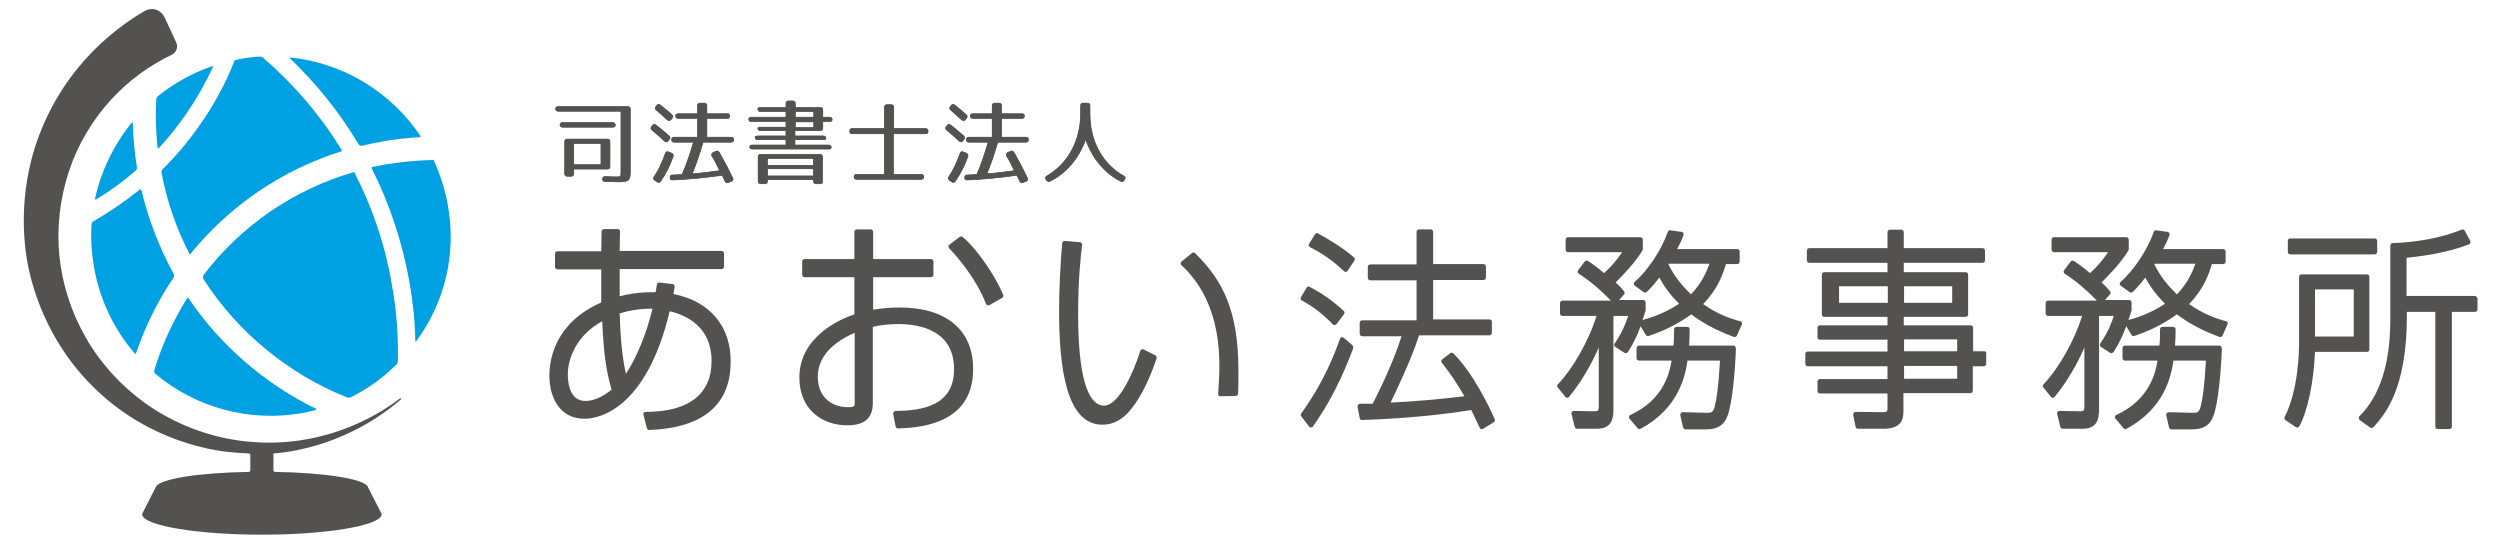 <?xml version="1.0" encoding="utf-8"?>
<!-- Generator: Adobe Illustrator 28.1.0, SVG Export Plug-In . SVG Version: 6.00 Build 0)  -->
<svg version="1.1" id="レイヤー_1" xmlns="http://www.w3.org/2000/svg" xmlns:xlink="http://www.w3.org/1999/xlink" x="0px"
	 y="0px" viewBox="0 0 800 178.2" style="enable-background:new 0 0 800 178.2;" xml:space="preserve">
<style type="text/css">
	.st0{fill:#00A1E3;}
	.st1{fill:#545251;}
	.st2{fill:none;stroke:#545251;stroke-width:0.2;}
</style>
<g>
	<g>
		<path class="st0" d="M113.4,55.2c0-0.1-0.1-0.1-0.2-0.1c0,0,0,0-0.1,0C94,60.7,77.4,72,65.2,87.9c-0.3,0.4-0.3,1-0.1,1.4
			c10.9,17,27.2,30.4,46,37.9c0.3,0.1,0.7,0.1,1,0c5.5-2.7,10.5-6.3,14.8-10.6c0.2-0.2,0.4-0.5,0.4-0.9c0.2-8.2-0.4-16.5-1.9-24.6
			C123.3,78.5,119.2,66.4,113.4,55.2z"/>
		<path class="st0" d="M114.7,46.1c0.3,0.4,0.8,0.7,1.3,0.5c2.1-0.5,4.2-0.9,6.2-1.3c4-0.7,8.1-1.2,12.2-1.4c0.1,0,0.2-0.1,0.2-0.1
			s0-0.1,0-0.2c-9.5-14.2-24.7-23.4-41.6-25.2l0,0c-0.1,0-0.2,0.1-0.2,0.1s-0.1,0.1,0,0.2C101.3,26.8,108.7,36,114.7,46.1z"/>
		<path class="st0" d="M143.3,65.6c-0.9-4.9-2.4-9.7-4.5-14.3c0-0.1-0.1-0.1-0.2-0.1l0,0c-5.1,0.1-10.2,0.6-15.2,1.4
			c-1.4,0.3-2.9,0.5-4.4,0.9c-0.1,0-0.1,0.1-0.1,0.1c0,0.1,0,0.1,0,0.2c5.8,11.4,9.8,23.6,12.1,36.3c1.1,6.2,1.8,12.6,1.9,19
			c0,0.1,0.1,0.2,0.1,0.2s0.1,0,0.2-0.1C142.5,96.5,146.1,81,143.3,65.6z"/>
		<path class="st0" d="M60.7,81.4c0,0,0.1,0,0.2-0.1c12.6-15.5,29.3-26.9,48.4-32.9c0.1,0,0.1-0.1,0.1-0.1s0-0.1,0-0.2
			C102.6,37,94.1,27,84.1,18.4c-0.2-0.2-0.6-0.3-0.9-0.3c-2.3,0.1-4.4,0.4-6.5,0.8c-0.4,0.1-0.9,0.2-1.3,0.3h-0.2
			c-0.1,0-0.1,0.1-0.1,0.1c-2.9,7.4-6.7,14.4-11.3,20.9c-3.5,5-7.5,9.7-11.8,14c-0.3,0.3-0.4,0.7-0.3,1.1
			C53.4,64.4,56.4,73.1,60.7,81.4C60.6,81.4,60.7,81.4,60.7,81.4z"/>
		<path class="st0" d="M60.3,95.4c-0.1-0.1-0.1-0.1-0.2-0.1c0,0-0.1,0-0.2,0.1c-4.5,7.2-8.1,15-10.5,23c-0.1,0.5,0,1,0.4,1.3
			c13.1,10.9,30.1,15.4,46.8,12.5c1.5-0.3,3-0.6,4.5-1c0.1,0,0.1-0.1,0.1-0.2c0,0,0-0.1-0.1-0.2C84.7,122.8,70.5,110.5,60.3,95.4z"
			/>
		<path class="st0" d="M45,60.6L45,60.6c-0.1,0-0.1,0-0.2,0c-4.7,3.8-9.7,7.2-14.9,10.2c-0.4,0.2-0.6,0.6-0.6,1
			c-0.3,4.6,0,9.2,0.8,13.8c1.8,10.2,6.3,19.7,13,27.5c0.1,0.1,0.2,0.1,0.2,0.1s0.1,0,0.2-0.1l0,0c2.9-8.5,6.9-16.7,12-24.2
			c0.2-0.4,0.3-0.8,0.1-1.2C51,79.3,47.5,70.3,45.3,61C45.1,60.7,45.1,60.6,45,60.6z"/>
		<path class="st0" d="M50.6,47.5c0,0,0.1,0,0.2-0.1c3-3.2,5.8-6.7,8.4-10.4c3.4-4.9,6.4-10.1,8.9-15.5c0.1-0.1,0-0.2,0-0.2
			s-0.1-0.1-0.2-0.1c0,0,0,0-0.1,0c-6.3,2.2-12.1,5.4-17.3,9.6c-0.3,0.2-0.4,0.6-0.5,0.9c-0.3,5.2-0.1,10.4,0.4,15.5
			C50.4,47.4,50.5,47.4,50.6,47.5z"/>
		<path class="st0" d="M30.8,63.8c4.5-2.7,8.7-5.8,12.6-9.2c0.3-0.3,0.5-0.7,0.4-1.1c-0.7-4.6-1.2-9.4-1.3-14.1
			c0-0.1-0.1-0.2-0.1-0.2s0,0-0.1,0c0,0-0.1,0-0.2,0.1c-5.7,7.1-9.8,15.5-11.7,24.3c0,0.1,0.1,0.2,0.1,0.2
			C30.5,63.8,30.6,63.9,30.8,63.8z"/>
	</g>
	<path class="st1" d="M87.7,145.1c4.9-0.4,9.7-1.4,14.3-2.8c9.7-3,18.8-8,26.3-14.5c0.1-0.1,0.1-0.2,0-0.3s-0.2-0.1-0.3,0
		c-7.8,5.9-17,10.2-26.6,12.4c-9.5,2.2-19.5,2.3-28.9,0.4s-18.4-5.8-26.2-11.4c-7.6-5.5-14.2-12.7-18.8-20.8
		c-4.7-8.1-7.6-17.2-8.5-26.3c-0.9-9,0.2-18.4,3.1-27.1c2.8-8.5,7.6-16.5,13.7-23.1C41.3,25.7,47.7,21,55,17.5
		c1.4-0.7,2.1-2.4,1.4-3.9l-3.7-8c-0.6-1.2-1.5-2.1-2.8-2.5c-1.2-0.4-2.5-0.2-3.6,0.4c-8.2,4.8-15.6,11.1-21.5,18.4
		c-6.9,8.5-12,18.6-14.7,29C7.4,61.4,6.9,72.5,8.6,83c1.8,10.4,5.9,20.6,11.8,29.4c5.8,8.7,13.6,16.2,22.5,21.7
		c8.8,5.4,18.8,9,29,10.4c2.5,0.3,5.1,0.5,7.7,0.6c0.3,0,0.5,0.2,0.5,0.5v4.9c0,0.3-0.2,0.5-0.5,0.5c-16.1,0.3-28.2,2.2-29.7,4.7
		c0,0,0,0,0,0.1l-4.3,8.4c-0.1,0.2-0.1,0.4-0.1,0.6c0.8,3.5,18,6.3,38.3,6.3s37.5-2.8,38.3-6.3c0-0.2,0-0.4-0.1-0.6l-4.3-8.4
		c0,0,0,0,0-0.1c-1.5-2.5-13.6-4.4-29.7-4.7c-0.3,0-0.5-0.2-0.5-0.5v-4.9C87.3,145.4,87.4,145.2,87.7,145.1z"/>
	<g>
		<path class="st1" d="M287.9,98.4c-3.9,0-6.5,0.4-8.5,0.7V88.7h18.5c0.4,0,0.8-0.3,0.8-0.8v-4.2c0-0.4-0.3-0.8-0.8-0.8h-18.5v-8.7
			c0-0.4-0.3-0.8-0.8-0.8h-4.4c-0.4,0-0.8,0.3-0.8,0.8v8.7h-15.9c-0.4,0-0.8,0.3-0.8,0.8v4.2c0,0.4,0.3,0.8,0.8,0.8h15.9v11.9
			c-4,1.3-17.6,6.9-17.6,20.2c0,10.6,7.7,15.3,15.3,15.3c5.6,0,8.2-2.3,8.2-7.2v-24.3c1.7-0.4,4.2-0.9,8.2-0.9
			c6.6,0,17.8,1.9,17.8,14.4c0,11.7-10,13.3-18.7,13.4c-0.2,0-0.4,0.1-0.6,0.3c-0.1,0.2-0.2,0.4-0.2,0.6l0.8,4.1
			c0.1,0.4,0.4,0.6,0.7,0.6l0,0c6-0.2,24.1-0.9,24.1-18.9C311.5,105.7,302.9,98.4,287.9,98.4z M273.5,106.5v22.3
			c0,1.1,0,1.5-2.1,1.5c-5.9,0-9.7-3.8-9.7-9.7C261.7,114.7,265.7,109.9,273.5,106.5z"/>
		<path class="st1" d="M308,75.8c-0.3-0.2-0.6-0.2-0.9,0l-3.3,2.5c-0.2,0.1-0.3,0.3-0.3,0.5s0.1,0.4,0.2,0.6
			c7.4,7.9,10.6,14.6,11.8,17.8c0.1,0.2,0.2,0.4,0.5,0.5c0.1,0,0.2,0,0.3,0c0.1,0,0.3,0,0.4-0.1l4-2.3c0.3-0.2,0.5-0.6,0.3-1
			C317.3,85.7,310.7,77.8,308,75.8z"/>
		<path class="st1" d="M382.4,81c-0.3-0.3-0.7-0.3-1,0l-3.3,2.7c-0.2,0.1-0.3,0.4-0.3,0.6c0,0.2,0.1,0.4,0.3,0.6
			c6.7,6.2,12.1,16.1,12.1,32.1c0,3-0.2,6-0.3,7.8l-0.1,1.2c0,0.2,0.1,0.4,0.2,0.6c0.1,0.1,0.3,0.2,0.5,0.2l0,0l4.9-0.1
			c0.4,0,0.7-0.3,0.8-0.7c0.1-2.1,0.1-4.3,0.1-7.2C396.3,99.7,391.5,89.9,382.4,81z"/>
		<path class="st1" d="M369.7,113.7l-3.8-1.9c-0.2-0.1-0.4-0.1-0.6,0s-0.4,0.3-0.4,0.5c-2.6,8.1-7.2,17.5-11.6,17.5
			c-3.8,0-8.3-5.1-8.3-29.3c0-10.9,0.8-18.1,1.2-21.6l0.1-0.5c0-0.2,0-0.4-0.2-0.6c-0.1-0.2-0.3-0.3-0.5-0.3l-4.8-0.4
			c-0.2,0-0.4,0-0.6,0.2s-0.3,0.3-0.3,0.5c-0.6,6.8-1,15.2-1,21.9c0,24.4,4.5,36.2,13.9,36.2c2.6,0,4.9-0.9,7.1-2.8
			c0.6-0.5,5.7-4.9,10.2-18.4C370.2,114.3,370,113.9,369.7,113.7z"/>
		<path class="st1" d="M416.5,96.1c4,2.2,6.8,4.4,10,7.7c0.1,0.2,0.3,0.2,0.6,0.2l0,0c0.2,0,0.4-0.1,0.6-0.3l2.4-3.2
			c0.2-0.3,0.2-0.8-0.1-1c-3.6-3.3-6.9-5.6-10.9-7.7c-0.4-0.2-0.8-0.1-1,0.3l-1.8,3c-0.1,0.2-0.1,0.4-0.1,0.6S416.3,96,416.5,96.1z"
			/>
		<path class="st1" d="M430,108.1c-0.2-0.2-0.5-0.2-0.7-0.2c-0.2,0.1-0.4,0.2-0.5,0.5c-2,5.6-5.4,14.2-12.4,23.9
			c-0.2,0.3-0.2,0.7,0,0.9l2.5,3.3c0.1,0.2,0.4,0.3,0.6,0.3l0,0c0.2,0,0.5-0.1,0.6-0.3c7.4-10.3,11.4-21.1,12.8-24.7l0.1-0.4
			c0.1-0.3,0-0.6-0.2-0.9L430,108.1z"/>
		<path class="st1" d="M465.1,113.1c-0.3-0.3-0.7-0.3-1-0.1l-2.6,2c-0.2,0.1-0.3,0.3-0.3,0.5s0,0.4,0.2,0.6
			c3.4,4.3,5.1,7.1,7.2,10.7c-6.3,0.8-17.3,1.8-23.6,2c6.1-12.7,8-18.1,9.1-21.5h22.5c0.4,0,0.8-0.3,0.8-0.8V103
			c0-0.4-0.3-0.8-0.8-0.8h-18V89.6h16.1c0.4,0,0.8-0.3,0.8-0.8v-3.5c0-0.4-0.3-0.8-0.8-0.8h-16.1V74.2c0-0.4-0.3-0.8-0.8-0.8h-3.7
			c-0.4,0-0.8,0.3-0.8,0.8v10.4h-14.8c-0.4,0-0.8,0.3-0.8,0.8v3.5c0,0.4,0.3,0.8,0.8,0.8h14.8v12.8h-17.4c-0.4,0-0.8,0.3-0.8,0.8
			v3.5c0,0.4,0.3,0.8,0.8,0.8h12.6c-2.9,9.1-7.6,18.4-9.2,21.5l-0.1,0.1h-4c-0.2,0-0.4,0.1-0.6,0.3c-0.1,0.2-0.2,0.4-0.2,0.6
			l0.7,3.7c0.1,0.4,0.3,0.6,0.8,0.6c18.7-0.6,31.8-2.7,34.9-3.2c0.9,1.8,1.5,3.1,2.7,5.7c0.1,0.2,0.3,0.4,0.5,0.4c0.1,0,0.2,0,0.2,0
			c0.1,0,0.3,0,0.4-0.1l3.4-2.1c0.3-0.2,0.5-0.6,0.3-1C476.4,129.8,471.3,119.3,465.1,113.1z"/>
		<path class="st1" d="M421.8,74.7c-0.4-0.2-0.8-0.1-1,0.3l-1.9,3c-0.1,0.2-0.2,0.4-0.1,0.6c0.1,0.2,0.2,0.4,0.4,0.5
			c4,2,7.4,4.4,10.9,7.7c0.1,0.1,0.3,0.2,0.5,0.2h0.1c0.2,0,0.4-0.1,0.5-0.3l2.2-3.3c0.2-0.3,0.2-0.8-0.1-1
			C429.5,79.1,425.3,76.7,421.8,74.7z"/>
		<path class="st1" d="M634.9,112.4h-3.5v-7.5c0-0.4-0.3-0.8-0.8-0.8h-21.4v-2.7H629c0.4,0,0.8-0.3,0.8-0.8V87.9
			c0-0.4-0.3-0.8-0.8-0.8h-19.8v-3h25.2c0.4,0,0.8-0.3,0.8-0.8v-3.1c0-0.4-0.3-0.8-0.8-0.8h-25.2v-5.1c0-0.4-0.3-0.8-0.8-0.8h-3.6
			c-0.4,0-0.8,0.3-0.8,0.8v5.1h-25c-0.4,0-0.8,0.3-0.8,0.8v3.1c0,0.4,0.3,0.8,0.8,0.8h25v3h-20.2c-0.4,0-0.8,0.3-0.8,0.8v12.7
			c0,0.4,0.3,0.8,0.8,0.8H604v2.7h-21.6c-0.4,0-0.8,0.3-0.8,0.8v3c0,0.4,0.3,0.8,0.8,0.8H604v3.8h-25.5c-0.4,0-0.8,0.3-0.8,0.8v3.1
			c0,0.4,0.3,0.8,0.8,0.8H604v4.1h-21.6c-0.4,0-0.8,0.3-0.8,0.8v3c0,0.4,0.3,0.8,0.8,0.8H604v4.7c0,1-0.2,1.3-1.4,1.3l-8.8-0.1
			c-0.2,0-0.5,0.1-0.6,0.3c-0.1,0.2-0.2,0.4-0.2,0.6l0.8,3.9c0.1,0.4,0.4,0.6,0.8,0.6h8.2c6.3,0,6.3-3.8,6.3-5.9v-5.5h21.4
			c0.4,0,0.8-0.3,0.8-0.8v-7.8h3.5c0.4,0,0.8-0.3,0.8-0.8v-3.3C635.7,112.7,635.4,112.4,634.9,112.4z M588.5,96.9v-5.3h15.6v5.3
			H588.5z M609.3,96.9v-5.3h15.4v5.3H609.3z M609.3,112.4v-3.8h17v3.8H609.3z M626.3,117.1v4.1h-17v-4.1H626.3z"/>
		<g>
			<path class="st1" d="M710.3,110.6H696c0.1-1.7,0.2-2.6,0.2-5.2c0-0.4-0.3-0.8-0.8-0.8H692c-0.4,0-0.8,0.3-0.8,0.8
				c0,2.6,0,3.5-0.2,5.2h-11c-0.4,0-0.8,0.3-0.8,0.8v3.2c0,0.4,0.3,0.8,0.8,0.8h10.4c-0.6,3.8-2.5,12.5-13.2,17.4
				c-0.2,0.1-0.4,0.3-0.4,0.5c-0.1,0.2,0,0.5,0.2,0.7l2.5,3c0.1,0.2,0.4,0.3,0.6,0.3c0.1,0,0.2,0,0.4-0.1
				c12.3-6.6,14.3-17.1,15-21.8h10.4c-0.5,8.4-1,11.9-1.7,14.7c-0.5,2-1.2,2-2.6,2l-7.6-0.2c-0.2,0-0.5,0.1-0.6,0.3
				c-0.2,0.2-0.2,0.4-0.2,0.7l0.9,3.9c0.1,0.3,0.4,0.6,0.7,0.6h6.6c3.7,0,5.8-1.3,6.9-4.3c1.5-4,2.4-13.7,2.7-21.5
				c0-0.2-0.1-0.4-0.2-0.6C710.7,110.7,710.5,110.6,710.3,110.6z"/>
			<path class="st1" d="M712.4,102.8c-3.1-0.8-7.2-2.2-11.9-5.5c4.8-4.9,6.4-9.8,7.3-12.8h3.6c0.4,0,0.8-0.3,0.8-0.8v-3.2
				c0-0.4-0.3-0.8-0.8-0.8h-19.2c1-1.9,1.5-3,2-4.4c0.1-0.2,0.1-0.5,0-0.7s-0.3-0.3-0.6-0.4l-3.6-0.5c-0.4-0.1-0.7,0.2-0.8,0.5
				c-1.9,5.5-6.3,12.3-10.6,16c-0.2,0.2-0.3,0.4-0.3,0.6c0,0.2,0.1,0.4,0.3,0.6l2.9,2.1c0.3,0.2,0.7,0.2,1-0.1
				c1.2-1.2,2.2-2.2,4-4.6c1.5,2.9,3.6,5.7,6.3,8.4c-4.6,3.1-9.4,4.6-11.7,5.2c0.4-1.1,0.7-2.1,1-3.1c0-0.1,0-0.1,0-0.2v-2.3
				c0-0.4-0.3-0.8-0.8-0.8h-7.7l1.6-1.8c0.2-0.3,0.3-0.7,0-1c-0.8-0.9-1.3-1.6-2.7-2.8c2-2,6.5-6.6,8.6-10.3
				c0.1-0.1,0.1-0.3,0.1-0.4v-3c0-0.4-0.3-0.8-0.8-0.8h-23.1c-0.4,0-0.8,0.3-0.8,0.8v3.2c0,0.4,0.3,0.8,0.8,0.8h17.3
				c-1.8,2.6-3.3,4.4-5.8,6.7c-2.6-2.2-3.7-2.9-5-3.8l-0.2-0.1c-0.3-0.2-0.8-0.1-1,0.2l-2.1,2.8c-0.1,0.2-0.2,0.4-0.1,0.6
				c0,0.2,0.2,0.4,0.3,0.5c3.5,2.2,6.9,5.1,10.3,8.6h-15.6c-0.4,0-0.8,0.3-0.8,0.8v3.3c0,0.4,0.3,0.8,0.8,0.8h10.9
				c-2.5,7.9-7.5,16.8-12.4,21.9c-0.3,0.3-0.3,0.7,0,1l2.4,3c0.1,0.2,0.4,0.3,0.6,0.3c0.2,0,0.5-0.1,0.6-0.3
				c4.1-5,7.4-10.9,9.5-15.8v19c0,0.6-0.1,1-0.3,1.2c-0.2,0.2-0.6,0.2-1.3,0.2l-6.4-0.1c-0.3,0-0.5,0.1-0.6,0.3
				c-0.1,0.2-0.2,0.4-0.1,0.7l1,4.1c0.1,0.3,0.4,0.6,0.7,0.6h6.4c4.7,0,5.3-3.1,5.3-6.2v-29.9h4.7c-0.5,1.7-1.8,5.2-4.3,8.8
				c-0.1,0.2-0.2,0.4-0.1,0.6c0,0.2,0.2,0.4,0.3,0.5l2.9,1.9c0.4,0.2,0.8,0.1,1.1-0.2c1.5-2.2,3-5.3,4.1-8.3l1.7,2.8
				c0.2,0.3,0.6,0.5,0.9,0.3c5.3-1.8,9.4-3.9,13.6-6.9c3.1,2.3,7.1,4.8,13.6,7.2c0.4,0.1,0.8,0,1-0.4l1.6-3.6c0.1-0.2,0.1-0.4,0-0.6
				C712.8,103,712.6,102.8,712.4,102.8z M702.5,84.5c-0.8,2.2-2.4,6.1-5.9,9.7c-2.8-2.8-5.1-5.4-7.2-9.6c0-0.1,0.1-0.1,0.1-0.2h13
				V84.5z"/>
		</g>
		<g>
			<path class="st1" d="M554.8,110.6h-14.3c0.1-1.7,0.2-2.6,0.2-5.2c0-0.4-0.3-0.8-0.8-0.8h-3.4c-0.4,0-0.8,0.3-0.8,0.8
				c0,2.6,0,3.5-0.2,5.2h-11c-0.4,0-0.8,0.3-0.8,0.8v3.2c0,0.4,0.3,0.8,0.8,0.8h10.4c-0.6,3.8-2.5,12.5-13.2,17.4
				c-0.2,0.1-0.4,0.3-0.4,0.5c-0.1,0.2,0,0.5,0.2,0.7l2.5,3c0.1,0.2,0.4,0.3,0.6,0.3c0.1,0,0.2,0,0.4-0.1
				c12.3-6.6,14.3-17.1,15-21.8h10.4c-0.5,8.4-1,11.9-1.7,14.7c-0.5,2-1.2,2-2.6,2l-7.6-0.2c-0.2,0-0.5,0.1-0.6,0.3
				c-0.2,0.2-0.2,0.4-0.2,0.7l0.9,3.9c0.1,0.3,0.4,0.6,0.7,0.6h6.6c3.7,0,5.8-1.3,6.9-4.3c1.5-4,2.4-13.7,2.7-21.5
				c0-0.2-0.1-0.4-0.2-0.6C555.2,110.7,555,110.6,554.8,110.6z"/>
			<path class="st1" d="M556.9,102.8c-3.1-0.8-7.2-2.2-11.9-5.5c4.8-4.9,6.4-9.8,7.3-12.8h3.6c0.4,0,0.8-0.3,0.8-0.8v-3.2
				c0-0.4-0.3-0.8-0.8-0.8h-19.2c1-1.9,1.5-3,2-4.4c0.1-0.2,0.1-0.5,0-0.7s-0.3-0.3-0.6-0.4l-3.6-0.5c-0.4-0.1-0.7,0.2-0.8,0.5
				c-1.9,5.5-6.3,12.3-10.6,16c-0.2,0.2-0.3,0.4-0.3,0.6c0,0.2,0.1,0.4,0.3,0.6l2.9,2.1c0.3,0.2,0.7,0.2,1-0.1
				c1.2-1.2,2.2-2.2,4-4.6c1.5,2.9,3.6,5.7,6.3,8.4c-4.6,3.1-9.4,4.6-11.7,5.2c0.4-1.1,0.7-2.1,1-3.1c0-0.1,0-0.1,0-0.2v-2.3
				c0-0.4-0.3-0.8-0.8-0.8h-7.7l1.6-1.8c0.2-0.3,0.3-0.7,0-1c-0.8-0.9-1.3-1.6-2.7-2.8c2-2,6.5-6.6,8.6-10.3
				c0.1-0.1,0.1-0.3,0.1-0.4v-3c0-0.4-0.3-0.8-0.8-0.8h-23.1c-0.4,0-0.8,0.3-0.8,0.8v3.2c0,0.4,0.3,0.8,0.8,0.8h17.3
				c-1.8,2.6-3.3,4.4-5.8,6.7c-2.6-2.2-3.7-2.9-5-3.8l-0.2-0.1c-0.3-0.2-0.8-0.1-1,0.2l-2.1,2.8c-0.1,0.2-0.2,0.4-0.1,0.6
				s0.2,0.4,0.3,0.5c3.5,2.2,6.9,5.1,10.3,8.6H500c-0.4,0-0.8,0.3-0.8,0.8v3.3c0,0.4,0.3,0.8,0.8,0.8h10.9
				c-2.5,7.9-7.5,16.8-12.4,21.9c-0.3,0.3-0.3,0.7,0,1l2.4,3c0.1,0.2,0.4,0.3,0.6,0.3s0.5-0.1,0.6-0.3c4.1-5,7.4-10.9,9.5-15.8v19
				c0,0.6-0.1,1-0.3,1.2c-0.2,0.2-0.6,0.2-1.3,0.2l-6.4-0.1c-0.3,0-0.5,0.1-0.6,0.3c-0.1,0.2-0.2,0.4-0.1,0.7l1,4.1
				c0.1,0.3,0.4,0.6,0.7,0.6h6.4c4.7,0,5.3-3.1,5.3-6.2v-29.9h4.7c-0.5,1.7-1.8,5.2-4.3,8.8c-0.1,0.2-0.2,0.4-0.1,0.6
				c0,0.2,0.2,0.4,0.3,0.5l2.9,1.9c0.4,0.2,0.8,0.1,1.1-0.2c1.5-2.2,3-5.3,4.1-8.3l1.7,2.8c0.2,0.3,0.6,0.5,0.9,0.3
				c5.3-1.8,9.4-3.9,13.6-6.9c3.1,2.3,7.1,4.8,13.6,7.2c0.4,0.1,0.8,0,1-0.4l1.6-3.6c0.1-0.2,0.1-0.4,0-0.6
				C557.3,103,557.1,102.8,556.9,102.8z M547,84.5c-0.8,2.2-2.4,6.1-5.9,9.7c-2.8-2.8-5.1-5.4-7.2-9.6c0-0.1,0.1-0.1,0.1-0.2h13
				V84.5z"/>
		</g>
		<path class="st1" d="M732.9,81.4h27c0.4,0,0.8-0.3,0.8-0.8v-3.5c0-0.4-0.3-0.8-0.8-0.8h-27c-0.4,0-0.8,0.3-0.8,0.8v3.5
			C732.1,81,732.4,81.4,732.9,81.4z"/>
		<path class="st1" d="M758.2,111.8V88.6c0-0.4-0.3-0.8-0.8-0.8h-20.9c-0.4,0-0.8,0.3-0.8,0.8v21.3c0,2.4-0.2,14.9-4.6,23.5
			c-0.2,0.3-0.1,0.8,0.2,1l3.4,2.3c0.1,0.1,0.3,0.1,0.4,0.1c0.1,0,0.1,0,0.2,0c0.2-0.1,0.4-0.2,0.5-0.4c2.7-5,4.6-14.2,5-23.8h16.6
			C757.9,112.6,758.2,112.3,758.2,111.8z M753.2,92.6v15.1h-12.4V92.6H753.2z"/>
		<path class="st1" d="M791.9,94.7h-21.8V82.5c3.8-0.4,12.4-1.4,20-4.3c0.2-0.1,0.4-0.2,0.4-0.5s0.1-0.4,0-0.6l-1.8-3.3
			c-0.2-0.3-0.6-0.5-1-0.3c-6.5,2.6-14,4-22.1,4.3c-0.4,0-0.7,0.4-0.7,0.8V101c0,6.2,0,22.5-9.9,32.2c-0.2,0.2-0.2,0.4-0.2,0.6
			s0.1,0.4,0.3,0.6l3.3,2.4c0.3,0.2,0.8,0.2,1.1-0.1c3.5-3.9,10.7-11.9,10.7-35.6v-1.3h9.1v36.7c0,0.4,0.3,0.8,0.8,0.8h3.7
			c0.4,0,0.8-0.3,0.8-0.8V99.8h7.4c0.4,0,0.8-0.3,0.8-0.8v-3.5C792.7,95.1,792.3,94.7,791.9,94.7z"/>
		<path class="st1" d="M215.5,94.1c0.2-1,0.4-2.3,0.4-2.3c0-0.2,0-0.4-0.2-0.6c-0.1-0.2-0.3-0.3-0.5-0.3l-4.2-0.5
			c-0.4,0-0.8,0.2-0.8,0.7c0,0-0.2,1.3-0.4,2.4c-0.4,0-0.7,0-1.1,0c-4.5,0-8.1,0.7-10.4,1.3v-8.7h32.6c0.4,0,0.8-0.3,0.8-0.8v-4.2
			c0-0.4-0.3-0.8-0.8-0.8h-32.6l0.1-6.3c0-0.2-0.1-0.4-0.2-0.5c-0.1-0.1-0.3-0.2-0.5-0.2h-4.4c-0.4,0-0.8,0.3-0.8,0.8l-0.1,6.3h-14
			c-0.4,0-0.8,0.3-0.8,0.8v4.2c0,0.4,0.3,0.8,0.8,0.8h14v3.5c0,0.4,0,1.7,0,3.2s0,3,0,3.9c-14.4,6.3-16.6,17.6-16.6,23.4
			c0,6.4,2.9,13.8,11.3,13.8c4.4,0,19.7-2.9,27.2-34.4c5.2,1.2,13.4,4.9,13.4,15.9c0,10.5-7.1,16.3-21.1,16.3
			c-0.2,0-0.5,0.1-0.6,0.3c-0.1,0.2-0.2,0.4-0.1,0.7l1.1,4.2c0.1,0.3,0.4,0.6,0.7,0.6l0,0c17.3-0.6,26.1-8.2,26.1-21.7
			C234,104.4,227,96.3,215.5,94.1z M187.3,128.3c-5.1,0-5.6-6-5.6-8.5c0-5.2,2.9-12.6,11-17c0.5,10.7,1.3,15.9,3,21.9
			C192.7,127.1,189.9,128.3,187.3,128.3z M208.8,98.8c-2,8.4-5.4,16.2-8.5,20.8c-0.9-3.9-1.7-9.3-2-19.3
			C201.7,99.2,205.5,98.7,208.8,98.8z"/>
	</g>
	<g>
		<g>
			<path class="st1" d="M197.8,58.2c-0.5,0-1.9-0.1-4.2-0.1c-0.5,0-0.8-0.3-0.8-0.8l0,0c0-0.5,0.3-0.8,0.8-0.8
				c2.2,0.1,3.5,0.1,3.8,0.1c1.3,0,1.3,0,1.3-1.9V35.6h-20.1c-0.5,0-0.8-0.3-0.8-0.8s0.3-0.7,0.8-0.7h22.3c0.5,0,0.8,0.3,0.8,0.8
				v19.8C201.7,57.8,201.3,58.2,197.8,58.2z M196.9,40c0,0.5-0.3,0.7-0.8,0.7H180c-0.5,0-0.8-0.3-0.8-0.8c0-0.4,0.3-0.7,0.8-0.7
				h16.1C196.6,39.3,196.9,39.5,196.9,40z M194.4,54.1h-10.8v1.5c0,0.5-0.3,0.8-0.8,0.8h-1.3c-0.5,0-0.8-0.3-0.8-0.8V45.3
				c0-0.5,0.3-0.8,0.8-0.8h12.9c0.5,0,0.8,0.3,0.8,0.8v8C195.2,53.8,194.9,54.1,194.4,54.1z M192.3,45.9h-8.7v6.8h8.7V45.9z"/>
			<path class="st1" d="M209.9,40c1.7,1.3,3,2.5,4.2,3.5c0.4,0.4,0.4,0.7,0.1,1.1l-0.4,0.5c-0.3,0.4-0.7,0.4-1.1,0.1
				c-1.4-1.3-2.7-2.5-4.1-3.6c-0.4-0.3-0.4-0.7-0.1-1.1l0.3-0.4C209.2,39.7,209.5,39.7,209.9,40z M215.4,50.1
				c-0.9,2.7-2.3,5.4-4,7.9c-0.3,0.4-0.7,0.5-1.1,0.2l-0.8-0.5c-0.4-0.3-0.5-0.7-0.2-1.1c1.4-2.1,2.6-4.6,3.6-7.5
				c0.2-0.5,0.5-0.7,1-0.5l1,0.4C215.4,49.3,215.6,49.6,215.4,50.1z M211.3,33.6c1.4,1.1,2.7,2.2,3.7,3.1c0.4,0.4,0.4,0.7,0.1,1.1
				l-0.4,0.5c-0.4,0.4-0.7,0.4-1.1,0.1c-1.3-1.2-2.5-2.2-3.6-3.2c-0.4-0.3-0.4-0.7-0.1-1.1l0.3-0.4
				C210.5,33.3,210.9,33.3,211.3,33.6z M233.5,37.2c0,0.5-0.3,0.7-0.8,0.7h-6.5v6h7.8c0.5,0,0.8,0.3,0.8,0.8s-0.3,0.8-0.8,0.8h-9
				c-1.1,3.7-2.2,7-3.5,10.1c3-0.2,5.9-0.6,8.8-1c-1-2-1.8-3.6-2.5-4.7c-0.2-0.4-0.1-0.8,0.4-1.1l0.9-0.4c0.4-0.2,0.8-0.1,1.1,0.4
				c1.7,3,3.1,5.7,4.3,8.2c0.2,0.5,0.1,0.8-0.4,1l-1,0.4c-0.5,0.2-0.8,0.1-1.1-0.4c-0.3-0.7-0.6-1.4-0.9-1.9
				c-5.7,0.8-11,1.3-15.9,1.5c-0.5,0-0.8-0.2-0.8-0.8c0-0.5,0.2-0.8,0.7-0.8c0.8,0,1.8-0.1,3.2-0.2c1.3-3,2.5-6.5,3.6-10.3h-6.2
				c-0.5,0-0.8-0.3-0.8-0.8s0.3-0.8,0.8-0.8h7.5v-6H217c-0.5,0-0.8-0.3-0.8-0.8s0.3-0.7,0.8-0.7h6.2v-2.6c0-0.5,0.3-0.8,0.8-0.8h1.4
				c0.5,0,0.8,0.3,0.8,0.8v2.6h6.5C233.3,36.4,233.5,36.6,233.5,37.2z"/>
			<path class="st1" d="M263.3,35.2v2.3h2.2c0.5,0,0.8,0.3,0.8,0.8c0,0.4-0.3,0.6-0.8,0.6h-2.2V41c0,0.5-0.3,0.8-0.8,0.8h-8.1v1.7
				h9.1c0.5,0,0.8,0.3,0.8,0.8c0,0.2-0.3,0.4-0.8,0.4h-9.1v1.7h10.8c0.5,0,0.8,0.3,0.8,0.8c0,0.3-0.3,0.5-0.8,0.5h-24.5
				c-0.5,0-0.8-0.3-0.8-0.8c0-0.3,0.3-0.5,0.8-0.5h10.8v-1.7h-9.1c-0.5,0-0.8-0.3-0.8-0.8c0-0.2,0.3-0.4,0.8-0.4h9.1v-1.7h-8.2
				c-0.5,0-0.8-0.3-0.8-0.8c0-0.2,0.3-0.3,0.8-0.3h8.2v-1.8h-11.1c-0.5,0-0.8-0.3-0.8-0.8c0-0.4,0.3-0.6,0.8-0.6h11.1v-1.8h-8.2
				c-0.5,0-0.8-0.3-0.8-0.8c0-0.4,0.3-0.5,0.8-0.5h8.2v-1.3c0-0.5,0.3-0.8,0.8-0.8h1.4c0.5,0,0.8,0.3,0.8,0.8v1.3h8.1
				C263.1,34.4,263.3,34.7,263.3,35.2z M262.5,58.8h-1.4c-0.5,0-0.8-0.3-0.8-0.8v-0.5h-14.7V58c0,0.5-0.3,0.8-0.8,0.8h-1.4
				c-0.5,0-0.8-0.3-0.8-0.8v-7.8c0-0.5,0.3-0.8,0.8-0.8h19c0.5,0,0.8,0.3,0.8,0.8V58C263.3,58.5,263,58.8,262.5,58.8z M260.3,50.7
				h-14.7v2.2h14.7V50.7z M260.3,54h-14.7v2.3h14.7V54z M260.4,35.7h-5.9v1.8h5.9V35.7z M260.4,39h-5.9v1.8h5.9V39z"/>
			<path class="st1" d="M297,42L297,42c0,0.6-0.3,0.8-0.8,0.8h-10.3v13h8.9c0.5,0,0.8,0.3,0.8,0.8l0,0c0,0.5-0.3,0.8-0.8,0.8h-20.7
				c-0.5,0-0.8-0.3-0.8-0.8l0,0c0-0.5,0.3-0.8,0.8-0.8h8.9v-13h-10.3c-0.5,0-0.8-0.3-0.8-0.8v-0.1c0-0.5,0.3-0.8,0.8-0.8H283v-6.8
				c0-0.5,0.3-0.8,0.8-0.8h1.4c0.5,0,0.8,0.3,0.8,0.8v6.8h10.3C296.7,41.2,297,41.5,297,42z"/>
			<path class="st1" d="M304.2,40c1.7,1.3,3,2.5,4.2,3.5c0.4,0.4,0.4,0.7,0.1,1.1l-0.4,0.5c-0.3,0.4-0.7,0.4-1.1,0.1
				c-1.4-1.3-2.7-2.5-4.1-3.6c-0.4-0.3-0.4-0.7-0.1-1.1l0.3-0.4C303.4,39.7,303.8,39.7,304.2,40z M309.7,50.1
				c-0.9,2.7-2.3,5.4-4,7.9c-0.3,0.4-0.7,0.5-1.1,0.2l-0.8-0.5c-0.4-0.3-0.5-0.7-0.2-1.1c1.4-2.1,2.6-4.6,3.6-7.5
				c0.2-0.5,0.5-0.7,1-0.5l1,0.4C309.7,49.3,309.9,49.6,309.7,50.1z M305.5,33.6c1.4,1.1,2.7,2.2,3.7,3.1c0.4,0.4,0.4,0.7,0.1,1.1
				l-0.4,0.5c-0.4,0.4-0.7,0.4-1.1,0.1c-1.3-1.2-2.5-2.2-3.6-3.2c-0.4-0.3-0.4-0.7-0.1-1.1l0.3-0.4
				C304.8,33.3,305.1,33.3,305.5,33.6z M327.8,37.2c0,0.5-0.3,0.7-0.8,0.7h-6.5v6h7.8c0.5,0,0.8,0.3,0.8,0.8s-0.3,0.8-0.8,0.8h-9
				c-1.1,3.7-2.2,7-3.5,10.1c3-0.2,5.9-0.6,8.8-1c-1-2-1.8-3.6-2.5-4.7c-0.2-0.4-0.1-0.8,0.4-1.1l0.9-0.4c0.4-0.2,0.8-0.1,1.1,0.4
				c1.7,3,3.1,5.7,4.3,8.2c0.2,0.5,0.1,0.8-0.4,1l-1,0.4c-0.5,0.2-0.8,0.1-1.1-0.4c-0.3-0.7-0.6-1.4-0.9-1.9
				c-5.7,0.8-11,1.3-15.9,1.5c-0.5,0-0.8-0.2-0.8-0.8c0-0.5,0.2-0.8,0.7-0.8c0.8,0,1.8-0.1,3.2-0.2c1.3-3,2.5-6.5,3.6-10.3H310
				c-0.5,0-0.8-0.3-0.8-0.8s0.3-0.8,0.8-0.8h7.5v-6h-6.2c-0.5,0-0.8-0.3-0.8-0.8s0.3-0.7,0.8-0.7h6.2v-2.6c0-0.5,0.3-0.8,0.8-0.8
				h1.4c0.5,0,0.8,0.3,0.8,0.8v2.6h6.5C327.6,36.4,327.8,36.6,327.8,37.2z"/>
			<path class="st1" d="M359.6,56.3c0.5,0.3,0.6,0.6,0.3,1.1l-0.2,0.3c-0.3,0.4-0.6,0.5-1.1,0.3c-5.2-2.6-9.2-7.6-11.2-13.4
				c-2,5.8-6.1,10.8-11.4,13.4c-0.4,0.2-0.8,0.1-1.1-0.3l-0.2-0.3c-0.3-0.5-0.2-0.8,0.3-1.1c6.6-3.8,10.8-11.1,10.8-20.1v-2.4
				c0-0.5,0.3-0.8,0.8-0.8h1.4c0.5,0,0.8,0.3,0.8,0.8v2.4C348.7,45.2,352.9,52.6,359.6,56.3z"/>
		</g>
		<g>
			<path class="st2" d="M197.8,58.2c-0.5,0-1.9-0.1-4.2-0.1c-0.5,0-0.8-0.3-0.8-0.8l0,0c0-0.5,0.3-0.8,0.8-0.8
				c2.2,0.1,3.5,0.1,3.8,0.1c1.3,0,1.3,0,1.3-1.9V35.6h-20.1c-0.5,0-0.8-0.3-0.8-0.8s0.3-0.7,0.8-0.7h22.3c0.5,0,0.8,0.3,0.8,0.8
				v19.8C201.7,57.8,201.3,58.2,197.8,58.2z M196.9,40c0,0.5-0.3,0.7-0.8,0.7H180c-0.5,0-0.8-0.3-0.8-0.8c0-0.4,0.3-0.7,0.8-0.7
				h16.1C196.6,39.3,196.9,39.5,196.9,40z M194.4,54.1h-10.8v1.5c0,0.5-0.3,0.8-0.8,0.8h-1.3c-0.5,0-0.8-0.3-0.8-0.8V45.3
				c0-0.5,0.3-0.8,0.8-0.8h12.9c0.5,0,0.8,0.3,0.8,0.8v8C195.2,53.8,194.9,54.1,194.4,54.1z M192.3,45.9h-8.7v6.8h8.7V45.9z"/>
			<path class="st2" d="M209.9,40c1.7,1.3,3,2.5,4.2,3.5c0.4,0.4,0.4,0.7,0.1,1.1l-0.4,0.5c-0.3,0.4-0.7,0.4-1.1,0.1
				c-1.4-1.3-2.7-2.5-4.1-3.6c-0.4-0.3-0.4-0.7-0.1-1.1l0.3-0.4C209.2,39.7,209.5,39.7,209.9,40z M215.4,50.1
				c-0.9,2.7-2.3,5.4-4,7.9c-0.3,0.4-0.7,0.5-1.1,0.2l-0.8-0.5c-0.4-0.3-0.5-0.7-0.2-1.1c1.4-2.1,2.6-4.6,3.6-7.5
				c0.2-0.5,0.5-0.7,1-0.5l1,0.4C215.4,49.3,215.6,49.6,215.4,50.1z M211.3,33.6c1.4,1.1,2.7,2.2,3.7,3.1c0.4,0.4,0.4,0.7,0.1,1.1
				l-0.4,0.5c-0.4,0.4-0.7,0.4-1.1,0.1c-1.3-1.2-2.5-2.2-3.6-3.2c-0.4-0.3-0.4-0.7-0.1-1.1l0.3-0.4
				C210.5,33.3,210.9,33.3,211.3,33.6z M233.5,37.2c0,0.5-0.3,0.7-0.8,0.7h-6.5v6h7.8c0.5,0,0.8,0.3,0.8,0.8s-0.3,0.8-0.8,0.8h-9
				c-1.1,3.7-2.2,7-3.5,10.1c3-0.2,5.9-0.6,8.8-1c-1-2-1.8-3.6-2.5-4.7c-0.2-0.4-0.1-0.8,0.4-1.1l0.9-0.4c0.4-0.2,0.8-0.1,1.1,0.4
				c1.7,3,3.1,5.7,4.3,8.2c0.2,0.5,0.1,0.8-0.4,1l-1,0.4c-0.5,0.2-0.8,0.1-1.1-0.4c-0.3-0.7-0.6-1.4-0.9-1.9
				c-5.7,0.8-11,1.3-15.9,1.5c-0.5,0-0.8-0.2-0.8-0.8c0-0.5,0.2-0.8,0.7-0.8c0.8,0,1.8-0.1,3.2-0.2c1.3-3,2.5-6.5,3.6-10.3h-6.2
				c-0.5,0-0.8-0.3-0.8-0.8s0.3-0.8,0.8-0.8h7.5v-6H217c-0.5,0-0.8-0.3-0.8-0.8s0.3-0.7,0.8-0.7h6.2v-2.6c0-0.5,0.3-0.8,0.8-0.8h1.4
				c0.5,0,0.8,0.3,0.8,0.8v2.6h6.5C233.3,36.4,233.5,36.6,233.5,37.2z"/>
			<path class="st2" d="M263.3,35.2v2.3h2.2c0.5,0,0.8,0.3,0.8,0.8c0,0.4-0.3,0.6-0.8,0.6h-2.2V41c0,0.5-0.3,0.8-0.8,0.8h-8.1v1.7
				h9.1c0.5,0,0.8,0.3,0.8,0.8c0,0.2-0.3,0.4-0.8,0.4h-9.1v1.7h10.8c0.5,0,0.8,0.3,0.8,0.8c0,0.3-0.3,0.5-0.8,0.5h-24.5
				c-0.5,0-0.8-0.3-0.8-0.8c0-0.3,0.3-0.5,0.8-0.5h10.8v-1.7h-9.1c-0.5,0-0.8-0.3-0.8-0.8c0-0.2,0.3-0.4,0.8-0.4h9.1v-1.7h-8.2
				c-0.5,0-0.8-0.3-0.8-0.8c0-0.2,0.3-0.3,0.8-0.3h8.2v-1.8h-11.1c-0.5,0-0.8-0.3-0.8-0.8c0-0.4,0.3-0.6,0.8-0.6h11.1v-1.8h-8.2
				c-0.5,0-0.8-0.3-0.8-0.8c0-0.4,0.3-0.5,0.8-0.5h8.2v-1.3c0-0.5,0.3-0.8,0.8-0.8h1.4c0.5,0,0.8,0.3,0.8,0.8v1.3h8.1
				C263.1,34.4,263.3,34.7,263.3,35.2z M262.5,58.8h-1.4c-0.5,0-0.8-0.3-0.8-0.8v-0.5h-14.7V58c0,0.5-0.3,0.8-0.8,0.8h-1.4
				c-0.5,0-0.8-0.3-0.8-0.8v-7.8c0-0.5,0.3-0.8,0.8-0.8h19c0.5,0,0.8,0.3,0.8,0.8V58C263.3,58.5,263,58.8,262.5,58.8z M260.3,50.7
				h-14.7v2.2h14.7V50.7z M260.3,54h-14.7v2.3h14.7V54z M260.4,35.7h-5.9v1.8h5.9V35.7z M260.4,39h-5.9v1.8h5.9V39z"/>
			<path class="st2" d="M297,42L297,42c0,0.6-0.3,0.8-0.8,0.8h-10.3v13h8.9c0.5,0,0.8,0.3,0.8,0.8l0,0c0,0.5-0.3,0.8-0.8,0.8h-20.7
				c-0.5,0-0.8-0.3-0.8-0.8l0,0c0-0.5,0.3-0.8,0.8-0.8h8.9v-13h-10.3c-0.5,0-0.8-0.3-0.8-0.8v-0.1c0-0.5,0.3-0.8,0.8-0.8H283v-6.8
				c0-0.5,0.3-0.8,0.8-0.8h1.4c0.5,0,0.8,0.3,0.8,0.8v6.8h10.3C296.7,41.2,297,41.5,297,42z"/>
			<path class="st2" d="M304.2,40c1.7,1.3,3,2.5,4.2,3.5c0.4,0.4,0.4,0.7,0.1,1.1l-0.4,0.5c-0.3,0.4-0.7,0.4-1.1,0.1
				c-1.4-1.3-2.7-2.5-4.1-3.6c-0.4-0.3-0.4-0.7-0.1-1.1l0.3-0.4C303.4,39.7,303.8,39.7,304.2,40z M309.7,50.1
				c-0.9,2.7-2.3,5.4-4,7.9c-0.3,0.4-0.7,0.5-1.1,0.2l-0.8-0.5c-0.4-0.3-0.5-0.7-0.2-1.1c1.4-2.1,2.6-4.6,3.6-7.5
				c0.2-0.5,0.5-0.7,1-0.5l1,0.4C309.7,49.3,309.9,49.6,309.7,50.1z M305.5,33.6c1.4,1.1,2.7,2.2,3.7,3.1c0.4,0.4,0.4,0.7,0.1,1.1
				l-0.4,0.5c-0.4,0.4-0.7,0.4-1.1,0.1c-1.3-1.2-2.5-2.2-3.6-3.2c-0.4-0.3-0.4-0.7-0.1-1.1l0.3-0.4
				C304.8,33.3,305.1,33.3,305.5,33.6z M327.8,37.2c0,0.5-0.3,0.7-0.8,0.7h-6.5v6h7.8c0.5,0,0.8,0.3,0.8,0.8s-0.3,0.8-0.8,0.8h-9
				c-1.1,3.7-2.2,7-3.5,10.1c3-0.2,5.9-0.6,8.8-1c-1-2-1.8-3.6-2.5-4.7c-0.2-0.4-0.1-0.8,0.4-1.1l0.9-0.4c0.4-0.2,0.8-0.1,1.1,0.4
				c1.7,3,3.1,5.7,4.3,8.2c0.2,0.5,0.1,0.8-0.4,1l-1,0.4c-0.5,0.2-0.8,0.1-1.1-0.4c-0.3-0.7-0.6-1.4-0.9-1.9
				c-5.7,0.8-11,1.3-15.9,1.5c-0.5,0-0.8-0.2-0.8-0.8c0-0.5,0.2-0.8,0.7-0.8c0.8,0,1.8-0.1,3.2-0.2c1.3-3,2.5-6.5,3.6-10.3H310
				c-0.5,0-0.8-0.3-0.8-0.8s0.3-0.8,0.8-0.8h7.5v-6h-6.2c-0.5,0-0.8-0.3-0.8-0.8s0.3-0.7,0.8-0.7h6.2v-2.6c0-0.5,0.3-0.8,0.8-0.8
				h1.4c0.5,0,0.8,0.3,0.8,0.8v2.6h6.5C327.6,36.4,327.8,36.6,327.8,37.2z"/>
			<path class="st2" d="M359.6,56.3c0.5,0.3,0.6,0.6,0.3,1.1l-0.2,0.3c-0.3,0.4-0.6,0.5-1.1,0.3c-5.2-2.6-9.2-7.6-11.2-13.4
				c-2,5.8-6.1,10.8-11.4,13.4c-0.4,0.2-0.8,0.1-1.1-0.3l-0.2-0.3c-0.3-0.5-0.2-0.8,0.3-1.1c6.6-3.8,10.8-11.1,10.8-20.1v-2.4
				c0-0.5,0.3-0.8,0.8-0.8h1.4c0.5,0,0.8,0.3,0.8,0.8v2.4C348.7,45.2,352.9,52.6,359.6,56.3z"/>
		</g>
		<g>
			<path class="st1" d="M197.8,58.2c-0.5,0-1.9-0.1-4.2-0.1c-0.5,0-0.8-0.3-0.8-0.8l0,0c0-0.5,0.3-0.8,0.8-0.8
				c2.2,0.1,3.5,0.1,3.8,0.1c1.3,0,1.3,0,1.3-1.9V35.6h-20.1c-0.5,0-0.8-0.3-0.8-0.8s0.3-0.7,0.8-0.7h22.3c0.5,0,0.8,0.3,0.8,0.8
				v19.8C201.7,57.8,201.3,58.2,197.8,58.2z M196.9,40c0,0.5-0.3,0.7-0.8,0.7H180c-0.5,0-0.8-0.3-0.8-0.8c0-0.4,0.3-0.7,0.8-0.7
				h16.1C196.6,39.3,196.9,39.5,196.9,40z M194.4,54.1h-10.8v1.5c0,0.5-0.3,0.8-0.8,0.8h-1.3c-0.5,0-0.8-0.3-0.8-0.8V45.3
				c0-0.5,0.3-0.8,0.8-0.8h12.9c0.5,0,0.8,0.3,0.8,0.8v8C195.2,53.8,194.9,54.1,194.4,54.1z M192.3,45.9h-8.7v6.8h8.7V45.9z"/>
			<path class="st1" d="M209.9,40c1.7,1.3,3,2.5,4.2,3.5c0.4,0.4,0.4,0.7,0.1,1.1l-0.4,0.5c-0.3,0.4-0.7,0.4-1.1,0.1
				c-1.4-1.3-2.7-2.5-4.1-3.6c-0.4-0.3-0.4-0.7-0.1-1.1l0.3-0.4C209.2,39.7,209.5,39.7,209.9,40z M215.4,50.1
				c-0.9,2.7-2.3,5.4-4,7.9c-0.3,0.4-0.7,0.5-1.1,0.2l-0.8-0.5c-0.4-0.3-0.5-0.7-0.2-1.1c1.4-2.1,2.6-4.6,3.6-7.5
				c0.2-0.5,0.5-0.7,1-0.5l1,0.4C215.4,49.3,215.6,49.6,215.4,50.1z M211.3,33.6c1.4,1.1,2.7,2.2,3.7,3.1c0.4,0.4,0.4,0.7,0.1,1.1
				l-0.4,0.5c-0.4,0.4-0.7,0.4-1.1,0.1c-1.3-1.2-2.5-2.2-3.6-3.2c-0.4-0.3-0.4-0.7-0.1-1.1l0.3-0.4
				C210.5,33.3,210.9,33.3,211.3,33.6z M233.5,37.2c0,0.5-0.3,0.7-0.8,0.7h-6.5v6h7.8c0.5,0,0.8,0.3,0.8,0.8s-0.3,0.8-0.8,0.8h-9
				c-1.1,3.7-2.2,7-3.5,10.1c3-0.2,5.9-0.6,8.8-1c-1-2-1.8-3.6-2.5-4.7c-0.2-0.4-0.1-0.8,0.4-1.1l0.9-0.4c0.4-0.2,0.8-0.1,1.1,0.4
				c1.7,3,3.1,5.7,4.3,8.2c0.2,0.5,0.1,0.8-0.4,1l-1,0.4c-0.5,0.2-0.8,0.1-1.1-0.4c-0.3-0.7-0.6-1.4-0.9-1.9
				c-5.7,0.8-11,1.3-15.9,1.5c-0.5,0-0.8-0.2-0.8-0.8c0-0.5,0.2-0.8,0.7-0.8c0.8,0,1.8-0.1,3.2-0.2c1.3-3,2.5-6.5,3.6-10.3h-6.2
				c-0.5,0-0.8-0.3-0.8-0.8s0.3-0.8,0.8-0.8h7.5v-6H217c-0.5,0-0.8-0.3-0.8-0.8s0.3-0.7,0.8-0.7h6.2v-2.6c0-0.5,0.3-0.8,0.8-0.8h1.4
				c0.5,0,0.8,0.3,0.8,0.8v2.6h6.5C233.3,36.4,233.5,36.6,233.5,37.2z"/>
			<path class="st1" d="M263.3,35.2v2.3h2.2c0.5,0,0.8,0.3,0.8,0.8c0,0.4-0.3,0.6-0.8,0.6h-2.2V41c0,0.5-0.3,0.8-0.8,0.8h-8.1v1.7
				h9.1c0.5,0,0.8,0.3,0.8,0.8c0,0.2-0.3,0.4-0.8,0.4h-9.1v1.7h10.8c0.5,0,0.8,0.3,0.8,0.8c0,0.3-0.3,0.5-0.8,0.5h-24.5
				c-0.5,0-0.8-0.3-0.8-0.8c0-0.3,0.3-0.5,0.8-0.5h10.8v-1.7h-9.1c-0.5,0-0.8-0.3-0.8-0.8c0-0.2,0.3-0.4,0.8-0.4h9.1v-1.7h-8.2
				c-0.5,0-0.8-0.3-0.8-0.8c0-0.2,0.3-0.3,0.8-0.3h8.2v-1.8h-11.1c-0.5,0-0.8-0.3-0.8-0.8c0-0.4,0.3-0.6,0.8-0.6h11.1v-1.8h-8.2
				c-0.5,0-0.8-0.3-0.8-0.8c0-0.4,0.3-0.5,0.8-0.5h8.2v-1.3c0-0.5,0.3-0.8,0.8-0.8h1.4c0.5,0,0.8,0.3,0.8,0.8v1.3h8.1
				C263.1,34.4,263.3,34.7,263.3,35.2z M262.5,58.8h-1.4c-0.5,0-0.8-0.3-0.8-0.8v-0.5h-14.7V58c0,0.5-0.3,0.8-0.8,0.8h-1.4
				c-0.5,0-0.8-0.3-0.8-0.8v-7.8c0-0.5,0.3-0.8,0.8-0.8h19c0.5,0,0.8,0.3,0.8,0.8V58C263.3,58.5,263,58.8,262.5,58.8z M260.3,50.7
				h-14.7v2.2h14.7V50.7z M260.3,54h-14.7v2.3h14.7V54z M260.4,35.7h-5.9v1.8h5.9V35.7z M260.4,39h-5.9v1.8h5.9V39z"/>
			<path class="st1" d="M297,42L297,42c0,0.6-0.3,0.8-0.8,0.8h-10.3v13h8.9c0.5,0,0.8,0.3,0.8,0.8l0,0c0,0.5-0.3,0.8-0.8,0.8h-20.7
				c-0.5,0-0.8-0.3-0.8-0.8l0,0c0-0.5,0.3-0.8,0.8-0.8h8.9v-13h-10.3c-0.5,0-0.8-0.3-0.8-0.8v-0.1c0-0.5,0.3-0.8,0.8-0.8H283v-6.8
				c0-0.5,0.3-0.8,0.8-0.8h1.4c0.5,0,0.8,0.3,0.8,0.8v6.8h10.3C296.7,41.2,297,41.5,297,42z"/>
			<path class="st1" d="M304.2,40c1.7,1.3,3,2.5,4.2,3.5c0.4,0.4,0.4,0.7,0.1,1.1l-0.4,0.5c-0.3,0.4-0.7,0.4-1.1,0.1
				c-1.4-1.3-2.7-2.5-4.1-3.6c-0.4-0.3-0.4-0.7-0.1-1.1l0.3-0.4C303.4,39.7,303.8,39.7,304.2,40z M309.7,50.1
				c-0.9,2.7-2.3,5.4-4,7.9c-0.3,0.4-0.7,0.5-1.1,0.2l-0.8-0.5c-0.4-0.3-0.5-0.7-0.2-1.1c1.4-2.1,2.6-4.6,3.6-7.5
				c0.2-0.5,0.5-0.7,1-0.5l1,0.4C309.7,49.3,309.9,49.6,309.7,50.1z M305.5,33.6c1.4,1.1,2.7,2.2,3.7,3.1c0.4,0.4,0.4,0.7,0.1,1.1
				l-0.4,0.5c-0.4,0.4-0.7,0.4-1.1,0.1c-1.3-1.2-2.5-2.2-3.6-3.2c-0.4-0.3-0.4-0.7-0.1-1.1l0.3-0.4
				C304.8,33.3,305.1,33.3,305.5,33.6z M327.8,37.2c0,0.5-0.3,0.7-0.8,0.7h-6.5v6h7.8c0.5,0,0.8,0.3,0.8,0.8s-0.3,0.8-0.8,0.8h-9
				c-1.1,3.7-2.2,7-3.5,10.1c3-0.2,5.9-0.6,8.8-1c-1-2-1.8-3.6-2.5-4.7c-0.2-0.4-0.1-0.8,0.4-1.1l0.9-0.4c0.4-0.2,0.8-0.1,1.1,0.4
				c1.7,3,3.1,5.7,4.3,8.2c0.2,0.5,0.1,0.8-0.4,1l-1,0.4c-0.5,0.2-0.8,0.1-1.1-0.4c-0.3-0.7-0.6-1.4-0.9-1.9
				c-5.7,0.8-11,1.3-15.9,1.5c-0.5,0-0.8-0.2-0.8-0.8c0-0.5,0.2-0.8,0.7-0.8c0.8,0,1.8-0.1,3.2-0.2c1.3-3,2.5-6.5,3.6-10.3H310
				c-0.5,0-0.8-0.3-0.8-0.8s0.3-0.8,0.8-0.8h7.5v-6h-6.2c-0.5,0-0.8-0.3-0.8-0.8s0.3-0.7,0.8-0.7h6.2v-2.6c0-0.5,0.3-0.8,0.8-0.8
				h1.4c0.5,0,0.8,0.3,0.8,0.8v2.6h6.5C327.6,36.4,327.8,36.6,327.8,37.2z"/>
			<path class="st1" d="M359.6,56.3c0.5,0.3,0.6,0.6,0.3,1.1l-0.2,0.3c-0.3,0.4-0.6,0.5-1.1,0.3c-5.2-2.6-9.2-7.6-11.2-13.4
				c-2,5.8-6.1,10.8-11.4,13.4c-0.4,0.2-0.8,0.1-1.1-0.3l-0.2-0.3c-0.3-0.5-0.2-0.8,0.3-1.1c6.6-3.8,10.8-11.1,10.8-20.1v-2.4
				c0-0.5,0.3-0.8,0.8-0.8h1.4c0.5,0,0.8,0.3,0.8,0.8v2.4C348.7,45.2,352.9,52.6,359.6,56.3z"/>
		</g>
	</g>
</g>
</svg>
